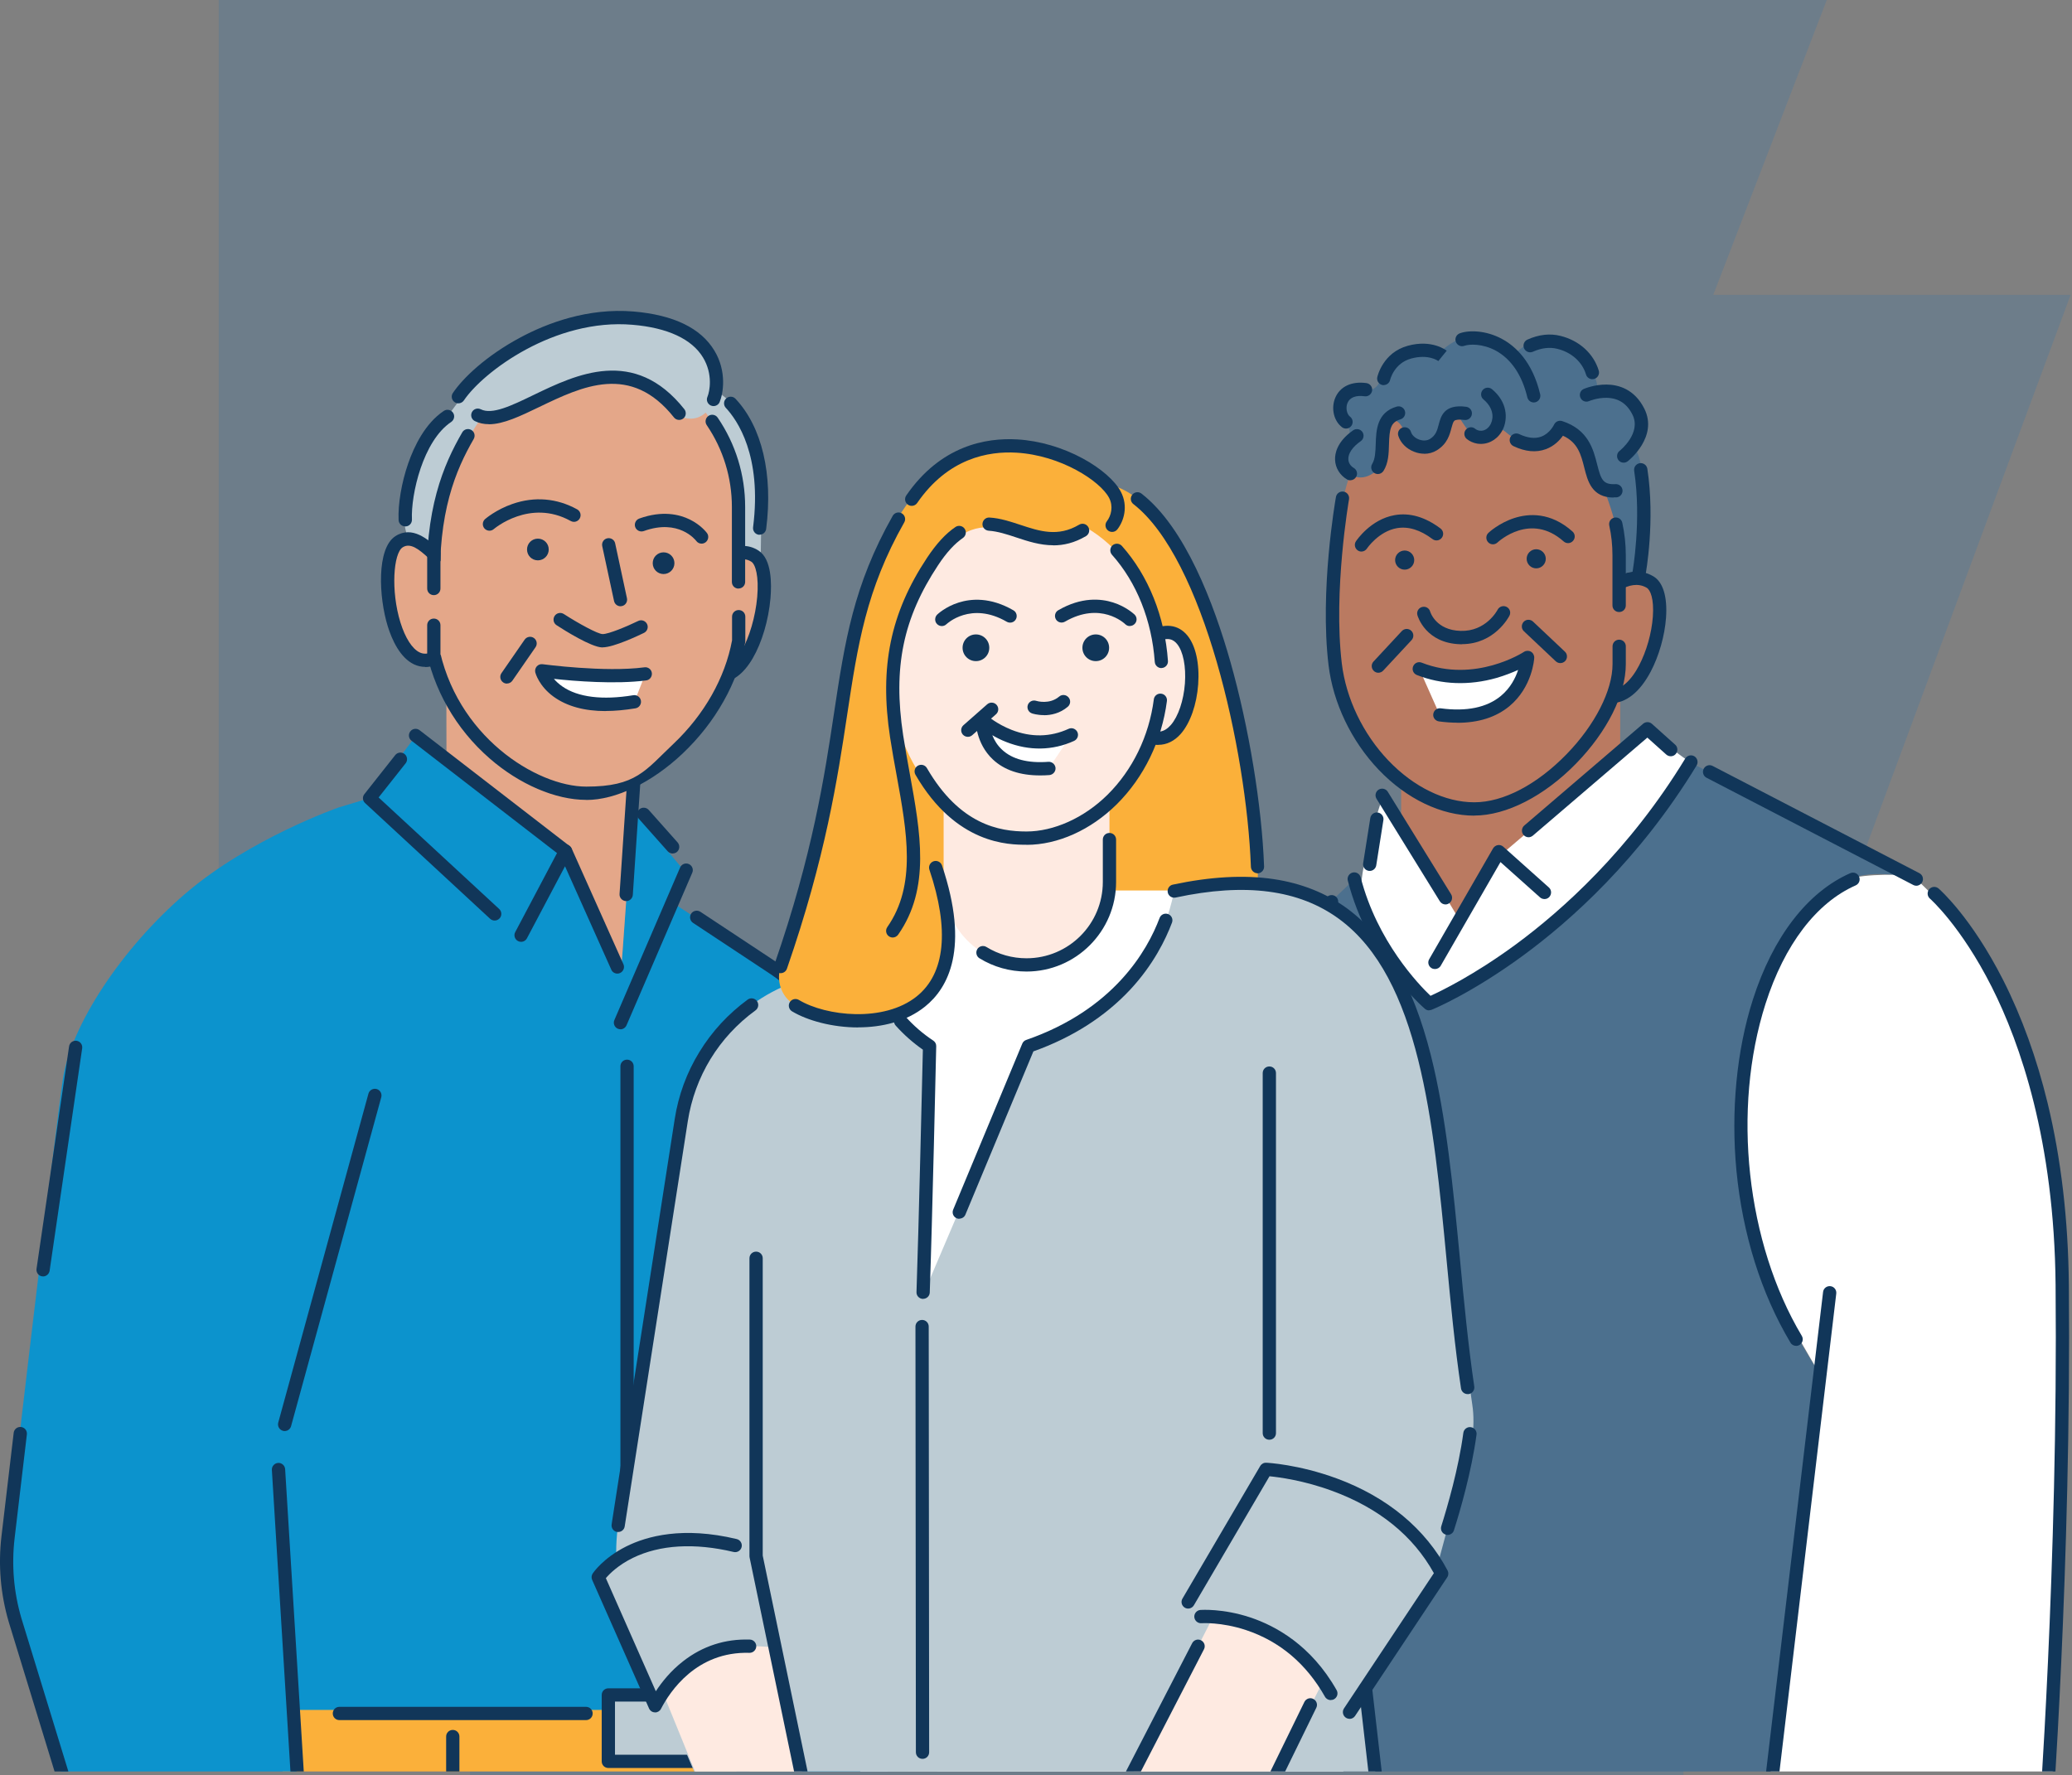 <svg width="866" height="742" viewBox="0 0 866 742" fill="none" xmlns="http://www.w3.org/2000/svg">
<rect x="0" y="0" width="866" height="742" fill="#808080" stroke="none"/>
<path opacity="0.2" d="M91.417 0H763.51L716.059 123.272H865.413L703.613 560.253V742H196.432V628.211H91.417V0Z" fill="#2475B7"/>
<g clip-path="url(#clip0_3108_18959)">
<path d="M166.16 539.377C166.052 539.377 165.944 539.377 165.836 539.377C164.323 539.197 163.207 537.829 163.387 536.317C170.732 470.788 167.96 431.471 164.359 410.013C160.435 386.754 154.71 378.905 154.638 378.797C153.702 377.572 153.918 375.844 155.142 374.908C156.366 373.972 158.095 374.188 159.031 375.412C160.039 376.708 183.334 408.428 168.896 536.929C168.752 538.333 167.528 539.377 166.16 539.377Z" fill="#113659"/>
<path d="M87.85 436.8C87.67 436.8 87.526 436.8 87.346 436.764C85.834 436.476 84.826 435.036 85.114 433.523C89.758 407.852 102.432 394.35 112.225 387.546C122.954 380.129 132.532 378.868 132.928 378.796C134.44 378.616 135.844 379.697 136.024 381.209C136.204 382.721 135.124 384.125 133.612 384.305C133.432 384.305 124.719 385.529 115.141 392.262C102.252 401.299 94.007 415.521 90.55 434.496C90.298 435.828 89.146 436.764 87.814 436.764L87.85 436.8Z" fill="#113659"/>
<path d="M293.652 385.601L332.177 411.92C341.394 418.221 347.587 428.014 349.279 439.032L382.583 654.123C383.052 657.075 383.16 660.1 382.908 663.088L373.582 783.775H319.575L293.616 385.565L293.652 385.601Z" fill="#0C93CD"/>
<path d="M264.74 338.615L286.847 365.078L258.115 427.762L261.68 376.204L264.74 338.615Z" fill="#0C93CD"/>
<path d="M112.837 715.151L323.679 716.663L327.244 407.492L281.23 377.428L257.791 402.38L199.896 367.239C199.896 367.239 164.251 332.603 155.574 333.611C20.089 368.247 59.298 665.681 59.298 665.681L112.765 715.079L112.837 715.151Z" fill="#0C93CD"/>
<path d="M281.158 356.797C280.402 356.797 279.646 356.473 279.07 355.861L266.973 342.251C265.964 341.099 266.072 339.335 267.189 338.327C268.341 337.319 270.105 337.427 271.113 338.543L283.211 352.153C284.219 353.305 284.111 355.069 282.995 356.077C282.454 356.545 281.806 356.761 281.158 356.761V356.797Z" fill="#113659"/>
<path d="M258.008 404.288L260.528 425.602L285.227 367.275L274.03 361.658L258.008 404.288Z" fill="#0C93CD"/>
<path d="M259.304 430.247C258.944 430.247 258.548 430.175 258.224 430.031C256.82 429.419 256.171 427.799 256.784 426.395L284.255 362.63C284.867 361.226 286.487 360.578 287.891 361.19C289.296 361.802 289.944 363.423 289.332 364.827L261.86 428.591C261.392 429.635 260.384 430.283 259.304 430.283V430.247Z" fill="#113659"/>
<path d="M372.863 786.584C372.79 786.584 372.719 786.584 372.61 786.584C371.098 786.44 369.946 785.108 370.09 783.595L379.919 669.065C380.459 662.548 380.243 655.959 379.271 649.514L349.172 449.797C346.543 432.407 336.642 416.889 321.988 407.168L289.656 385.781C288.396 384.953 288.036 383.225 288.864 381.928C289.692 380.668 291.42 380.308 292.716 381.136L325.048 402.523C341.034 413.072 351.836 429.995 354.68 448.933L384.78 648.65C385.824 655.563 386.04 662.548 385.464 669.497L375.635 784.063C375.527 785.504 374.303 786.584 372.863 786.584Z" fill="#113659"/>
<path d="M227.763 234.526C250.518 234.526 268.989 252.997 268.989 275.752L259.699 404.792L186.682 364.395L186.538 275.752C186.538 252.997 205.008 234.526 227.763 234.526Z" fill="#E4A789"/>
<path d="M268.989 275.752C268.989 298.506 250.518 316.977 227.763 316.977C205.008 316.977 186.538 298.506 186.538 275.752C186.538 252.997 205.008 234.526 227.763 234.526C250.518 234.526 268.989 252.997 268.989 275.752Z" fill="#FEEAE1"/>
<path d="M261.716 376.672C261.644 376.672 261.608 376.672 261.536 376.672C260.023 376.564 258.835 375.232 258.943 373.719L264.02 298.002C264.128 296.49 265.46 295.337 266.972 295.409C268.485 295.517 269.673 296.85 269.565 298.362L264.488 374.079C264.38 375.556 263.156 376.672 261.716 376.672Z" fill="#113659"/>
<path d="M332.358 714.791H118.095V783.811H332.358V714.791Z" fill="#FBB03A"/>
<path d="M184.558 386.789C184.558 407.996 167.383 425.17 146.177 425.17C124.97 425.17 107.796 407.996 107.796 386.789C107.796 365.582 124.97 348.408 146.177 348.408C167.383 348.408 184.558 365.582 184.558 386.789Z" fill="white"/>
<path d="M244.937 719.039H141.856C140.308 719.039 139.084 717.815 139.084 716.267C139.084 714.719 140.308 713.495 141.856 713.495H244.937C246.486 713.495 247.71 714.719 247.71 716.267C247.71 717.815 246.486 719.039 244.937 719.039Z" fill="#113659"/>
<path d="M323.681 719.039H302.042C300.494 719.039 299.27 717.815 299.27 716.267C299.27 714.719 300.494 713.495 302.042 713.495H323.681C325.229 713.495 326.453 714.719 326.453 716.267C326.453 717.815 325.229 719.039 323.681 719.039Z" fill="#113659"/>
<path d="M292.716 708.526H254.263V736.285H292.716V708.526Z" fill="#BDCCD4"/>
<path d="M292.716 739.058H254.264C252.715 739.058 251.491 737.834 251.491 736.286V708.526C251.491 706.978 252.715 705.754 254.264 705.754H292.716C294.265 705.754 295.489 706.978 295.489 708.526V736.286C295.489 737.834 294.265 739.058 292.716 739.058ZM257.036 733.513H289.944V711.299H257.036V733.513Z" fill="#113659"/>
<path d="M189.239 752.811C187.691 752.811 186.467 751.587 186.467 750.039V725.916C186.467 724.368 187.691 723.144 189.239 723.144C190.787 723.144 192.011 724.368 192.011 725.916V750.039C192.011 751.587 190.787 752.811 189.239 752.811Z" fill="#113659"/>
<path d="M310.575 752.811C309.027 752.811 307.803 751.587 307.803 750.039V725.916C307.803 724.368 309.027 723.144 310.575 723.144C312.123 723.144 313.347 724.368 313.347 725.916V750.039C313.347 751.587 312.123 752.811 310.575 752.811Z" fill="#113659"/>
<path d="M154.423 333.646L141.533 337.535C141.533 337.535 104.521 350.425 77.697 373.36C50.874 396.294 29.487 428.879 26.247 451.273C23.006 473.668 2.808 643.106 2.556 650.919C101.784 706.258 116.726 618.659 116.726 618.659L118.67 594.644L156.619 457.394L204.001 379.3L154.423 333.646Z" fill="#0C93CD"/>
<path d="M118.958 598.208C118.706 598.208 118.454 598.208 118.238 598.1C116.761 597.704 115.897 596.156 116.293 594.679L153.99 457.178C154.386 455.702 155.934 454.838 157.411 455.234C158.887 455.63 159.751 457.178 159.355 458.654L121.658 596.156C121.334 597.38 120.218 598.208 118.994 598.208H118.958Z" fill="#113659"/>
<path d="M18 533.544C17.856 533.544 17.748 533.544 17.604 533.544C16.092 533.328 15.048 531.923 15.264 530.411L28.873 437.412C29.089 435.899 30.494 434.855 32.006 435.071C33.518 435.287 34.562 436.691 34.346 438.204L20.736 531.203C20.52 532.572 19.332 533.58 18 533.58V533.544Z" fill="#113659"/>
<path d="M262.076 668.777C260.528 668.777 259.304 667.553 259.304 666.004V445.728C259.304 444.18 260.528 442.956 262.076 442.956C263.624 442.956 264.848 444.18 264.848 445.728V666.004C264.848 667.553 263.624 668.777 262.076 668.777Z" fill="#113659"/>
<path d="M173.937 307.435L235.829 355.825L258.764 404.971L217.503 390.966L154.351 333.394L173.937 307.435Z" fill="#0C93CD"/>
<path d="M258.008 406.988C256.963 406.988 255.919 406.376 255.487 405.332L236.153 362.126L220.239 392.226C219.519 393.594 217.862 394.098 216.494 393.378C215.126 392.658 214.622 390.966 215.342 389.634L233.921 354.493C234.425 353.557 235.397 352.981 236.477 353.017C237.521 353.017 238.493 353.701 238.925 354.673L260.564 403.064C261.176 404.468 260.564 406.088 259.16 406.736C258.8 406.916 258.404 406.988 258.044 406.988H258.008Z" fill="#113659"/>
<path d="M236.332 358.598C235.756 358.598 235.144 358.418 234.64 358.022L171.992 309.632C170.768 308.696 170.552 306.967 171.488 305.743C172.424 304.519 174.152 304.303 175.376 305.239L238.024 353.629C239.248 354.565 239.464 356.294 238.528 357.518C237.988 358.238 237.16 358.598 236.332 358.598Z" fill="#113659"/>
<path d="M206.737 384.809C206.053 384.809 205.405 384.557 204.865 384.089L152.586 335.699C151.506 334.727 151.398 333.071 152.298 331.955L165.188 315.644C166.124 314.456 167.888 314.24 169.077 315.176C170.265 316.113 170.481 317.877 169.545 319.065L158.239 333.359L208.646 379.985C209.762 381.029 209.834 382.793 208.79 383.909C208.249 384.485 207.493 384.809 206.737 384.809Z" fill="#113659"/>
<path d="M7.884 603.357C4.86 629.532 2.664 649.191 2.556 651.747C3.312 674.826 39.244 783.812 39.244 783.812H126.591L116.15 613.546C117.878 601.197 111.685 589.027 100.632 583.303C84.034 574.697 57.319 566.776 25.995 579.486C16.057 583.519 9.145 592.736 7.92 603.393" fill="#0C93CD"/>
<path d="M126.843 786.584C125.402 786.584 124.178 785.468 124.07 783.992L113.629 614.483C113.521 612.97 114.709 611.638 116.221 611.53C117.733 611.422 119.066 612.61 119.174 614.123L129.615 783.632C129.723 785.144 128.535 786.476 127.023 786.584C126.951 786.584 126.915 786.584 126.843 786.584Z" fill="#113659"/>
<path d="M38.992 786.584C37.804 786.584 36.724 785.828 36.328 784.64L3.635 677.958C0.215 666.257 -0.793 654.267 0.611 642.205L5.724 598.928C5.904 597.416 7.272 596.336 8.82 596.516C10.332 596.696 11.412 598.064 11.232 599.612L6.12 642.89C4.788 654.195 5.724 665.464 8.928 676.41L41.62 783.055C42.052 784.532 41.26 786.08 39.784 786.512C39.496 786.584 39.244 786.62 38.956 786.62L38.992 786.584Z" fill="#113659"/>
<path d="M282.958 167.126C282.958 167.126 308.918 174.759 308.918 231.07L317.919 234.346L318.423 201.762C318.423 192.653 312.446 173.75 305.389 168.026L281.95 149.051L282.958 167.126Z" fill="#BDCCD4"/>
<path d="M296.64 281.296C314.858 290.765 325.767 239.026 315.578 232.474C306.721 226.785 298.08 239.026 298.08 239.026" fill="#E4A789"/>
<path d="M301.034 285.22C299.162 285.22 297.254 284.752 295.345 283.744C293.977 283.024 293.473 281.368 294.157 280C294.877 278.631 296.533 278.127 297.902 278.811C302.078 280.972 306.075 278.811 309.819 272.331C313.204 266.498 315.76 257.749 316.48 249.54C317.236 240.971 315.76 235.894 314.032 234.814C307.551 230.637 300.386 240.539 300.314 240.647C299.414 241.907 297.686 242.195 296.461 241.295C295.201 240.395 294.913 238.666 295.813 237.442C299.342 232.474 308.307 224.517 317.056 230.169C322.601 233.734 322.529 244.175 322.025 250.08C321.233 259.189 318.46 268.55 314.608 275.175C310.755 281.8 306.003 285.256 300.998 285.256L301.034 285.22Z" fill="#113659"/>
<path d="M246.919 331.594H243.066C221.643 331.09 181.318 303.943 181.318 269.846V211.915C181.318 176.738 209.834 148.259 244.974 148.259C280.151 148.259 308.63 176.774 308.63 211.915V269.846C308.63 303.943 267.117 331.774 246.883 331.594" fill="#E4A789"/>
<path d="M308.666 246.047C307.118 246.047 305.894 244.823 305.894 243.275V211.951C305.894 199.674 302.258 187.828 295.381 177.711C294.517 176.451 294.841 174.722 296.101 173.858C297.361 172.994 299.089 173.318 299.953 174.578C307.478 185.596 311.439 198.521 311.439 211.915V243.239C311.439 244.787 310.215 246.011 308.666 246.011V246.047Z" fill="#113659"/>
<path d="M245.01 334.367C232.193 334.367 217.071 327.886 204.613 317.013C190.499 304.699 180.958 287.993 177.718 269.883C177.718 269.667 177.682 269.487 177.682 269.271L178.618 246.48V212.779C178.618 203.67 180.418 194.813 184.018 186.424C187.475 178.323 192.408 171.05 198.672 164.821C211.238 152.328 227.692 145.487 245.046 145.487C262.4 145.487 245.334 145.487 245.442 145.487C258.872 145.559 271.798 149.627 282.815 157.26C284.075 158.124 284.399 159.853 283.499 161.113C282.599 162.373 280.907 162.697 279.647 161.797C269.565 154.812 257.72 151.068 245.406 150.996C229.384 150.888 214.154 157.188 202.561 168.746C190.679 180.555 184.126 196.181 184.126 212.779V246.552C184.126 246.588 184.126 246.624 184.126 246.66L183.226 269.199C190.247 307.579 224.2 328.822 245.046 328.822C265.893 328.822 269.637 322.125 281.483 310.928C294.372 298.722 303.05 283.348 305.966 267.686V257.785C305.966 256.237 307.19 255.013 308.738 255.013C310.286 255.013 311.511 256.237 311.511 257.785V267.938C311.511 268.118 311.511 268.262 311.475 268.442C308.414 285.365 299.125 301.891 285.299 314.996C272.482 327.13 257.432 334.403 245.082 334.403L245.01 334.367Z" fill="#113659"/>
<path d="M317.524 223.544C317.416 223.544 317.308 223.544 317.164 223.544C315.652 223.364 314.572 221.96 314.752 220.448C318.568 190.348 308.055 175.514 303.374 170.51C302.33 169.393 302.366 167.629 303.482 166.585C304.598 165.541 306.363 165.577 307.407 166.693C318.46 178.431 323.141 198.269 320.224 221.096C320.044 222.5 318.856 223.508 317.488 223.508L317.524 223.544Z" fill="#113659"/>
<path d="M283.967 174.002C257.468 134.865 217.575 177.495 199.933 174.758C194.316 187.504 185.711 176.307 185.711 176.307C185.711 176.307 213.578 128.601 262.329 132.741C310.215 136.81 303.842 182.319 283.967 174.002Z" fill="#BDCCD4"/>
<path d="M205.01 170.186C205.01 170.186 185.135 188.764 182.327 236.146C182.075 227.757 170.121 223.904 170.121 223.904C170.121 223.904 160.436 192.832 185.639 176.27L199.141 164.713L205.01 170.15V170.186Z" fill="#BDCCD4"/>
<path d="M204.288 177.315C202.2 177.315 200.256 176.919 198.456 176.019C197.088 175.335 196.547 173.678 197.232 172.31C197.916 170.942 199.572 170.402 200.94 171.086C205.693 173.462 213.722 169.61 223.011 165.109C240.797 156.54 265.172 144.767 286.019 171.05C286.955 172.238 286.775 174.002 285.587 174.939C284.399 175.875 282.634 175.695 281.698 174.507C263.624 151.716 243.317 161.509 225.423 170.114C217.502 173.93 210.409 177.351 204.324 177.351L204.288 177.315Z" fill="#113659"/>
<path d="M298.225 169.753C297.865 169.753 297.505 169.681 297.145 169.537C295.741 168.925 295.057 167.305 295.669 165.901C296.605 163.705 298.081 156.468 293.833 149.447C289.188 141.742 278.999 136.989 264.345 135.765C231.905 132.993 201.985 155.352 193.884 167.377C193.02 168.637 191.292 168.997 190.032 168.133C188.771 167.269 188.411 165.541 189.276 164.281C193.416 158.124 203.029 148.799 217.575 141.022C228.485 135.189 245.551 128.6 264.849 130.22C281.555 131.661 292.897 137.133 298.585 146.566C303.842 155.244 302.294 164.425 300.782 168.061C300.35 169.105 299.305 169.753 298.225 169.753Z" fill="#113659"/>
<path d="M181.21 248.964C179.734 248.964 178.474 247.776 178.438 246.264C177.394 212.815 185.315 194.345 193.2 180.735C193.956 179.403 195.648 178.971 196.98 179.727C198.312 180.483 198.744 182.175 197.988 183.508C190.499 196.469 182.974 214.004 183.982 246.084C184.018 247.632 182.83 248.892 181.282 248.928H181.21V248.964Z" fill="#113659"/>
<path d="M169.364 220.052C167.888 220.052 166.663 218.9 166.591 217.388C166.303 210.799 167.816 201.762 170.588 193.769C173.072 186.64 177.645 176.991 185.494 171.77C186.754 170.906 188.482 171.266 189.346 172.526C190.21 173.786 189.85 175.515 188.59 176.379C176.781 184.264 171.704 206.767 172.172 217.172C172.244 218.684 171.056 220.016 169.544 220.052C169.508 220.052 169.472 220.052 169.4 220.052H169.364Z" fill="#113659"/>
<path d="M181.317 275.247C163.242 282.736 156.582 232.978 166.771 226.425C172.208 222.933 177.752 228.225 181.065 231.286L187.257 237.911L185.961 272.727L181.353 275.247H181.317Z" fill="#E4A789"/>
<path d="M181.317 248.783C179.769 248.783 178.545 247.559 178.545 246.011V231.465C178.545 229.917 179.769 228.693 181.317 228.693C182.865 228.693 184.09 229.917 184.09 231.465V246.011C184.09 247.559 182.865 248.783 181.317 248.783Z" fill="#113659"/>
<path d="M177.718 278.776C176.133 278.776 174.549 278.416 173.073 277.732C167.204 274.959 163.856 267.542 162.056 261.782C158.311 249.648 157.303 229.233 165.26 224.121C172.353 219.548 179.086 225.705 182.686 229.017L182.938 229.269C184.054 230.314 184.126 232.042 183.118 233.194C182.074 234.31 180.346 234.382 179.194 233.374L178.942 233.122C175.161 229.666 171.525 226.713 168.284 228.801C164.432 231.286 163.28 246.948 167.348 260.161C169.365 266.678 172.317 271.287 175.413 272.727C176.926 273.447 178.51 273.411 180.238 272.727C181.642 272.151 183.262 272.799 183.874 274.239C184.45 275.643 183.802 277.264 182.362 277.876C180.814 278.524 179.23 278.848 177.682 278.848L177.718 278.776Z" fill="#113659"/>
<path d="M181.317 278.847C179.769 278.847 178.545 277.623 178.545 276.075V261.349C178.545 259.801 179.769 258.577 181.317 258.577C182.865 258.577 184.09 259.801 184.09 261.349V276.075C184.09 277.623 182.865 278.847 181.317 278.847Z" fill="#113659"/>
<path d="M204.576 221.852C203.82 221.852 203.028 221.528 202.488 220.916C201.479 219.764 201.587 218 202.74 216.991C202.92 216.847 207.312 213.031 214.189 210.655C223.406 207.45 232.731 208.242 241.228 212.923C242.561 213.679 243.065 215.335 242.309 216.703C241.553 218.072 239.896 218.54 238.528 217.784C221.426 208.314 206.52 221.06 206.376 221.168C205.836 221.636 205.188 221.852 204.54 221.852H204.576Z" fill="#113659"/>
<path d="M293.22 227.253C292.356 227.253 291.528 226.857 290.988 226.1C290.699 225.74 283.715 216.703 269.061 221.996C267.621 222.5 266.036 221.78 265.496 220.34C264.992 218.9 265.712 217.315 267.153 216.775C276.838 213.283 283.967 215.047 288.251 217.135C292.896 219.404 295.236 222.5 295.488 222.824C296.388 224.048 296.1 225.812 294.876 226.713C294.372 227.073 293.796 227.253 293.256 227.253H293.22Z" fill="#113659"/>
<path d="M229.348 229.702C229.348 232.186 227.331 234.238 224.811 234.238C222.291 234.238 220.274 232.222 220.274 229.702C220.274 227.181 222.291 225.165 224.811 225.165C227.331 225.165 229.348 227.181 229.348 229.702Z" fill="#113659"/>
<path d="M281.879 235.426C281.879 237.91 279.863 239.962 277.342 239.962C274.822 239.962 272.806 237.946 272.806 235.426C272.806 232.905 274.822 230.889 277.342 230.889C279.863 230.889 281.879 232.905 281.879 235.426Z" fill="#113659"/>
<path d="M265.137 293.429C231.256 299.046 226.432 280.432 226.432 280.432C226.432 280.432 252.391 283.996 269.709 281.728" fill="white"/>
<path d="M253.183 297.246C244.218 297.246 236.945 295.23 231.436 291.269C225.243 286.804 223.803 281.368 223.731 281.116C223.515 280.216 223.731 279.28 224.343 278.559C224.955 277.875 225.891 277.515 226.791 277.659C227.043 277.659 252.607 281.152 269.349 278.955C270.861 278.739 272.265 279.82 272.445 281.332C272.625 282.844 271.581 284.248 270.069 284.428C257.251 286.12 240.149 284.716 231.508 283.78C232.372 284.788 233.524 285.904 235.036 286.949C241.553 291.485 251.815 292.745 264.668 290.621C266.18 290.369 267.621 291.377 267.873 292.889C268.125 294.401 267.116 295.842 265.604 296.094C261.176 296.814 257.035 297.21 253.183 297.21V297.246Z" fill="#113659"/>
<path d="M251.85 270.639C251.814 270.639 251.742 270.639 251.706 270.639C247.098 270.531 235.936 263.51 232.624 261.349C231.328 260.521 230.968 258.793 231.796 257.497C232.624 256.201 234.352 255.841 235.648 256.669C241.841 260.665 249.834 265.022 251.85 265.058C251.85 265.058 251.886 265.058 251.922 265.058C254.407 265.058 262.04 261.853 266.72 259.585C268.088 258.901 269.745 259.477 270.429 260.845C271.113 262.213 270.537 263.87 269.168 264.554C267.08 265.562 256.567 270.603 251.886 270.603L251.85 270.639Z" fill="#113659"/>
<path d="M211.886 285.76C211.346 285.76 210.806 285.616 210.302 285.256C209.042 284.392 208.718 282.664 209.582 281.404L219.267 267.398C220.131 266.138 221.859 265.814 223.12 266.678C224.38 267.542 224.704 269.27 223.84 270.531L214.154 284.536C213.614 285.328 212.75 285.724 211.886 285.724V285.76Z" fill="#113659"/>
<path d="M259.34 253.428C258.044 253.428 256.928 252.528 256.64 251.232L251.707 228.297C251.383 226.785 252.355 225.309 253.831 225.021C255.343 224.697 256.82 225.669 257.108 227.145L262.04 250.08C262.364 251.592 261.392 253.068 259.916 253.356C259.736 253.392 259.52 253.428 259.34 253.428Z" fill="#113659"/>
<path d="M303.301 476.98C303.121 476.98 302.941 476.98 302.761 476.944L294.444 475.324C293.724 475.18 293.076 474.748 292.68 474.136C292.284 473.524 292.104 472.768 292.248 472.048L292.68 469.78L290.412 469.348C289.691 469.203 289.043 468.771 288.647 468.159C288.251 467.547 288.071 466.791 288.215 466.071L289.835 457.754C289.98 457.034 290.412 456.386 291.024 455.99C291.492 455.666 292.032 455.522 292.572 455.522C293.112 455.522 292.932 455.522 293.112 455.558L295.38 455.99L295.812 453.722C296.064 452.389 297.216 451.489 298.549 451.489C299.881 451.489 298.909 451.489 299.089 451.525L307.406 453.145C308.126 453.289 308.774 453.722 309.17 454.334C309.566 454.946 309.746 455.702 309.602 456.422L309.17 458.69L311.438 459.122C312.95 459.41 313.923 460.886 313.634 462.363L312.014 470.68C311.87 471.4 311.438 472.048 310.826 472.444C310.358 472.768 309.818 472.912 309.278 472.912C308.738 472.912 308.918 472.912 308.738 472.876L306.47 472.444L306.038 474.712C305.786 476.044 304.633 476.944 303.301 476.944" fill="#0C93CD"/>
<path d="M298.512 454.298L306.829 455.918L305.857 460.886L310.825 461.859L309.205 470.176L304.237 469.204L303.265 474.172L294.947 472.552L295.92 467.583L290.951 466.611L292.571 458.294L297.54 459.266L298.512 454.298ZM298.512 448.753C296.064 448.753 293.867 450.373 293.183 452.785C292.967 452.785 292.751 452.785 292.571 452.785C289.979 452.785 287.639 454.622 287.134 457.286L285.514 465.603C285.226 467.043 285.514 468.555 286.378 469.78C287.098 470.86 288.215 471.652 289.475 472.012C289.331 473.308 289.655 474.64 290.375 475.72C291.203 476.944 292.463 477.773 293.903 478.061L302.22 479.681C302.58 479.753 302.94 479.789 303.301 479.789C305.749 479.789 307.945 478.169 308.629 475.756C308.845 475.756 309.061 475.756 309.241 475.756C311.834 475.756 314.174 473.92 314.678 471.256L316.298 462.939C316.586 461.499 316.298 459.986 315.47 458.762C314.75 457.682 313.634 456.89 312.374 456.53C312.698 453.686 310.789 451.021 307.909 450.481L299.592 448.861C299.232 448.789 298.872 448.753 298.512 448.753Z" fill="#113659"/>
<path d="M320.619 477.989C320.043 477.989 319.467 477.773 319.035 477.377C310.646 469.708 313.706 460.851 316.479 457.214C316.911 456.674 317.523 456.35 318.207 456.314C318.243 456.314 318.315 456.314 318.351 456.314C318.999 456.314 319.575 456.566 320.043 457.034C320.043 457.034 321.447 458.366 323.896 458.87C324.472 458.978 325.012 459.05 325.588 459.05C327.136 459.05 328.144 458.654 328.18 458.618C328.468 458.51 328.792 458.438 329.08 458.438C329.368 458.438 329.801 458.51 330.125 458.69C330.737 458.978 331.205 459.518 331.385 460.166C332.609 464.559 332.141 473.92 321.483 477.917C321.231 478.025 320.943 478.061 320.655 478.061" fill="#0C93CD"/>
<path d="M315.938 457.106C315.938 457.106 318.063 459.302 321.951 460.023C322.851 460.203 323.715 460.275 324.472 460.275C326.956 460.275 328.612 459.555 328.612 459.555C328.612 459.555 332.14 472.084 318.639 477.125C308.017 467.404 315.974 457.106 315.974 457.106M315.866 451.453C315.794 451.453 315.722 451.453 315.65 451.453C313.994 451.49 312.554 452.39 311.546 453.722C307.729 458.69 303.481 470.824 314.858 481.229C315.902 482.165 317.235 482.669 318.603 482.669C319.971 482.669 319.899 482.561 320.547 482.309C335.021 476.909 335.633 464.055 333.941 458.042C333.509 456.458 332.501 455.09 330.988 454.406C330.232 454.082 329.476 453.902 328.72 453.902C327.964 453.902 327.208 454.082 326.488 454.406C326.272 454.478 325.552 454.694 324.508 454.694C323.463 454.694 323.535 454.658 323.031 454.55C321.231 454.19 320.151 453.362 319.899 453.146C318.855 451.994 317.451 451.417 315.902 451.417" fill="#113659"/>
<path d="M310.862 461.859L305.857 460.923L306.829 455.918L298.512 454.298L297.54 459.302L292.571 458.33L290.951 466.647L295.92 467.62L294.948 472.588L303.265 474.208L304.237 469.24L309.242 470.212L310.862 461.859Z" fill="#0C93CD"/>
<path d="M328.612 459.59C328.612 459.59 325.803 460.815 321.951 460.058C318.098 459.302 315.938 457.142 315.938 457.142C315.938 457.142 307.981 467.439 318.639 477.161C332.14 472.12 328.612 459.59 328.612 459.59Z" fill="#0C93CD"/>
<path d="M671.628 280.395C671.628 303.906 652.582 322.953 629.071 322.953C605.56 322.953 586.514 303.906 586.514 280.395C586.514 256.884 605.56 237.838 629.071 237.838C652.582 237.838 671.628 256.884 671.628 280.395Z" fill="#BA7A61"/>
<path d="M677.137 420.309H585.613V277.983C585.613 252.924 605.92 232.618 630.979 232.618H631.807C656.866 232.618 677.173 252.924 677.173 277.983V420.309H677.137Z" fill="#BA7A61"/>
<path d="M688.225 305.455L627.377 357.301L593.533 414.008L598.142 419.409C598.142 419.409 672.131 379.984 706.407 318.704L688.225 305.455Z" fill="white"/>
<path d="M568.691 379.444C567.07 362.162 578.412 331.918 578.412 331.918L614.056 391.325L598.106 419.409C598.106 419.409 570.311 396.726 568.691 379.444Z" fill="white"/>
<path d="M599.728 405.079C599.26 405.079 598.792 404.971 598.36 404.719C597.028 403.963 596.559 402.271 597.352 400.939L624.031 354.637C624.463 353.917 625.183 353.413 626.011 353.269C626.839 353.125 627.667 353.377 628.315 353.953L647.362 370.983C648.514 371.991 648.586 373.755 647.578 374.907C646.57 376.06 644.806 376.132 643.653 375.124L627.127 360.362L602.176 403.675C601.672 404.575 600.736 405.079 599.764 405.079H599.728Z" fill="#113659"/>
<path d="M706.409 318.704L801.461 367.563C801.461 367.563 785.619 363.242 775.285 366.735C764.916 370.263 732.368 385.349 727.507 452.857C722.647 520.366 759.371 572.213 759.371 572.213L737.228 765.557H487.717L506.079 422.614L554.145 378.868L564.947 368.607C564.947 368.607 584.929 416.133 598.143 419.373C675.085 377.248 706.409 318.668 706.409 318.668" fill="#4C708E"/>
<path d="M638.899 349.993C638.107 349.993 637.351 349.669 636.775 349.021C635.767 347.869 635.911 346.104 637.063 345.096L686.749 302.539C687.793 301.639 689.377 301.639 690.422 302.575L700.143 311.288C701.295 312.296 701.367 314.06 700.359 315.212C699.351 316.365 697.586 316.437 696.434 315.428L688.513 308.336L640.663 349.309C640.123 349.741 639.511 349.993 638.863 349.993H638.899Z" fill="#113659"/>
<path d="M604.155 378.076C603.219 378.076 602.319 377.608 601.779 376.744L575.316 333.898C574.524 332.602 574.92 330.874 576.216 330.082C577.512 329.29 579.24 329.686 580.032 330.982L606.496 373.827C607.288 375.123 606.892 376.852 605.595 377.644C605.127 377.932 604.623 378.076 604.155 378.076Z" fill="#113659"/>
<path d="M775.249 366.771C785.402 364.898 799.084 365.978 799.084 365.978C799.084 365.978 842.289 400.903 855.611 466.791C868.933 532.68 857.411 765.629 856.331 765.629H737.156L759.299 572.285L748.677 553.922C748.677 553.922 726.355 539.52 727.075 465.351C727.795 391.182 765.059 368.679 775.213 366.807" fill="white"/>
<path d="M572.471 364.034C572.327 364.034 572.183 364.034 572.039 364.034C570.527 363.782 569.483 362.378 569.735 360.866L572.723 341.963C572.975 340.451 574.379 339.407 575.892 339.659C577.404 339.911 578.448 341.315 578.196 342.828L575.207 361.73C574.991 363.098 573.803 364.07 572.471 364.07V364.034Z" fill="#113659"/>
<path d="M597.314 422.361C596.666 422.361 596.018 422.145 595.514 421.677C594.542 420.849 571.787 401.011 563.326 368.139C562.93 366.662 563.83 365.15 565.306 364.754C566.782 364.358 568.295 365.258 568.691 366.734C575.603 393.558 593.03 411.668 597.89 416.277C602.391 414.224 616.073 407.6 633.355 394.926C652.797 380.632 680.917 355.537 704.356 317.084C705.148 315.788 706.876 315.356 708.172 316.148C709.468 316.94 709.9 318.668 709.108 319.965C685.165 359.282 656.398 384.917 636.487 399.499C614.848 415.341 599.078 421.821 598.43 422.073C598.106 422.217 597.746 422.289 597.386 422.289L597.314 422.361Z" fill="#113659"/>
<path d="M800.921 370.263C800.489 370.263 800.057 370.155 799.661 369.939L713.25 325.113C711.881 324.393 711.377 322.737 712.061 321.369C712.782 320.001 714.438 319.461 715.806 320.181L802.217 365.007C803.585 365.727 804.089 367.383 803.405 368.751C802.901 369.687 801.929 370.263 800.957 370.263H800.921Z" fill="#113659"/>
<path d="M750.693 562.599C749.757 562.599 748.821 562.131 748.317 561.231C736.075 540.744 728.298 515.865 725.742 489.258C723.402 464.487 725.814 439.14 732.619 417.861C741.008 391.65 755.446 372.855 773.34 365.006C774.744 364.394 776.364 365.006 777.012 366.446C777.624 367.851 777.012 369.471 775.572 370.119C759.19 377.32 745.796 394.89 737.911 419.589C723.798 463.767 729.882 519.574 753.069 558.423C753.861 559.755 753.429 561.447 752.097 562.239C751.665 562.491 751.161 562.635 750.693 562.635V562.599Z" fill="#113659"/>
<path d="M495.53 768.366C494.017 768.366 492.757 767.142 492.757 765.594C492.757 764.801 492.649 683.899 494.377 601.593C495.386 553.203 496.862 513.814 498.698 484.434C501.83 434.172 505.467 423.982 507.879 420.67C523.037 400.075 553.533 375.808 554.829 374.764C556.017 373.828 557.781 374.008 558.718 375.196C559.654 376.384 559.474 378.148 558.285 379.085C557.961 379.337 527.07 403.928 512.344 423.91C510.579 426.287 507.195 437.376 504.207 484.722C502.37 513.994 500.93 553.347 499.922 601.665C498.194 683.935 498.302 764.765 498.302 765.558C498.302 767.106 497.078 768.33 495.53 768.33V768.366Z" fill="#113659"/>
<path d="M854.675 768.365C854.603 768.365 854.531 768.365 854.459 768.365C852.947 768.257 851.794 766.925 851.902 765.377C851.974 764.261 860.219 653.979 859.139 537.18C858.599 476.836 844.341 436.115 832.46 412.568C819.606 387.113 806.753 375.735 806.609 375.627C805.457 374.619 805.349 372.855 806.321 371.703C807.329 370.551 809.057 370.407 810.245 371.415C810.785 371.883 823.891 383.404 837.249 409.724C845.025 425.098 851.254 442.344 855.791 461.03C861.444 484.325 864.432 509.924 864.684 537.108C865.764 654.159 857.519 764.693 857.447 765.773C857.339 767.213 856.115 768.329 854.675 768.329V768.365Z" fill="#113659"/>
<path d="M737.948 768.366C737.84 768.366 737.732 768.366 737.624 768.366C736.112 768.186 735.032 766.818 735.212 765.269L761.963 540.061C762.143 538.549 763.512 537.468 765.06 537.649C766.572 537.829 767.652 539.197 767.472 540.745L740.721 765.953C740.541 767.358 739.352 768.402 737.984 768.402L737.948 768.366Z" fill="#113659"/>
<path d="M668.531 290.009C688.046 299.262 700.575 249.72 689.666 243.311C680.197 237.766 670.115 248.748 670.115 248.748" fill="#BA7A61"/>
<path d="M673.392 293.969C671.412 293.969 669.36 293.501 667.343 292.529C665.975 291.881 665.363 290.225 666.011 288.82C666.659 287.452 668.316 286.84 669.72 287.488C676.993 290.909 682.465 283.132 685.058 278.163C688.154 272.258 690.314 264.661 690.818 257.784C691.358 250.296 689.774 246.587 688.226 245.687C680.773 241.33 672.204 250.512 672.096 250.62C671.052 251.736 669.324 251.808 668.172 250.8C667.055 249.755 666.983 248.027 667.991 246.875C668.46 246.371 679.729 234.309 690.998 240.898C695.067 243.275 696.939 249.431 696.327 258.181C695.787 265.777 693.375 274.203 689.918 280.755C685.346 289.396 679.549 293.933 673.356 293.933L673.392 293.969Z" fill="#113659"/>
<path d="M616.181 338.183C582.732 338.183 556.377 302.898 556.377 269.486L558.753 231.465C558.753 198.017 576.215 157.872 609.664 157.872L627.306 158.052C660.718 158.052 676.704 198.701 676.704 232.113L677.496 269.198C677.496 302.646 649.593 338.147 616.181 338.147" fill="#BA7A61"/>
<path d="M676.992 228.045C674.76 213.859 669.143 200.429 662.842 187.54C661.798 185.415 660.682 183.219 658.954 181.599C657.225 179.979 654.705 178.971 652.401 179.619C650.817 180.087 649.556 181.275 648.152 182.211C642.824 185.811 635.119 185.451 630.186 181.311C629.07 180.375 627.882 179.223 626.442 179.367C624.893 179.547 623.957 181.131 622.697 182.067C620.069 183.939 616.252 182.571 614.02 180.267C611.752 177.962 610.455 174.902 608.367 172.418C607.827 171.806 607.143 171.158 606.315 171.23C605.847 171.266 605.451 171.554 605.091 171.842C602.787 173.894 602.643 177.386 601.382 180.159C600.302 182.535 598.25 184.551 595.73 185.271C593.209 185.991 590.257 185.271 588.565 183.291C587.341 181.887 586.837 179.979 585.936 178.358C585 176.738 583.308 175.226 581.472 175.586C579.348 175.982 578.447 178.43 577.835 180.483C576.539 185.019 578.339 190.78 576.575 195.173C575.927 196.793 569.05 202.914 563.146 197.225C561.237 195.389 560.841 192.4 561.417 189.808C562.137 186.639 564.37 183.759 564.082 180.519C563.794 177.242 560.949 174.65 560.445 171.374C559.941 168.205 562.065 164.785 565.126 163.849C567.97 162.984 571.319 163.993 573.947 162.588C578.015 160.428 577.547 154.451 579.852 150.455C581.472 147.575 584.64 145.774 587.881 145.198C591.121 144.622 594.505 145.162 597.638 146.134C599.114 146.566 602.102 147.034 602.102 147.034C602.102 147.034 606.135 142.75 611.968 141.094C617.116 138.609 623.309 141.67 627.306 145.738C627.99 146.458 628.71 147.214 629.61 147.611C632.742 148.979 635.623 145.45 638.539 143.614C641.887 141.49 646.532 141.67 649.7 144.01C654.561 147.611 657.081 144.982 661.906 148.655C664.318 150.491 667.595 158.376 667.991 163.885C668.063 165.073 672.707 163.129 673.644 163.921C675.912 165.865 675.588 165.181 678.54 165.289C682.861 165.433 681.385 168.529 684.013 171.986C686.641 175.442 683.689 181.383 681.997 182.895C680.34 184.407 685.237 187.144 686.029 196.289C686.173 197.801 685.813 196.865 686.749 198.053C687.397 198.881 687.613 199.997 687.757 201.041C688.549 206.874 688.117 212.815 687.649 218.72C687.289 223.328 686.965 227.937 686.605 232.545C686.425 235.138 687.217 237.262 685.633 239.35C679.872 238.126 677.784 240.538 677.784 240.538C677.784 240.538 677.712 236.182 677.604 234.49C677.46 232.293 677.208 230.133 676.848 227.973" fill="#4C708E"/>
<path d="M562.571 179.151C561.994 179.151 561.382 178.971 560.878 178.574C557.458 175.946 556.234 170.689 558.07 166.297C560.05 161.58 564.911 159.276 571.104 160.14C572.616 160.356 573.696 161.76 573.48 163.273C573.264 164.785 571.86 165.865 570.348 165.649C566.711 165.145 564.155 166.117 563.183 168.457C562.355 170.437 562.859 173.102 564.263 174.182C565.487 175.118 565.703 176.846 564.767 178.07C564.227 178.791 563.399 179.151 562.571 179.151Z" fill="#113659"/>
<path d="M564.37 200.79C563.902 200.79 563.398 200.682 562.966 200.394C559.978 198.629 558.106 195.569 557.998 192.185C557.89 189.628 558.754 184.624 565.559 179.871C566.819 179.007 568.547 179.295 569.411 180.555C570.275 181.815 569.987 183.543 568.727 184.408C565.342 186.784 563.434 189.52 563.542 191.969C563.614 193.481 564.406 194.777 565.811 195.605C567.143 196.397 567.575 198.089 566.783 199.385C566.279 200.25 565.342 200.754 564.406 200.754L564.37 200.79Z" fill="#113659"/>
<path d="M575.891 198.161C575.387 198.161 574.883 198.017 574.415 197.729C573.119 196.937 572.723 195.209 573.515 193.912C574.775 191.86 574.883 188.8 574.991 185.559C575.171 180.015 575.387 172.418 583.74 169.969C585.216 169.537 586.765 170.365 587.197 171.842C587.629 173.318 586.8 174.866 585.324 175.298C581.22 176.522 580.716 179.259 580.536 185.739C580.428 189.592 580.32 193.552 578.231 196.865C577.691 197.693 576.791 198.161 575.891 198.161Z" fill="#113659"/>
<path d="M595.262 189.664C593.894 189.664 592.49 189.412 591.122 188.872C587.845 187.648 585.361 185.128 584.425 182.176C583.957 180.699 584.785 179.151 586.261 178.719C587.737 178.251 589.285 179.079 589.718 180.555C590.114 181.888 591.41 183.112 593.066 183.724C594.722 184.336 596.378 184.264 597.639 183.508C600.123 181.996 600.663 179.907 601.311 177.495C602.211 174.039 603.543 168.818 612.796 170.042C614.309 170.258 615.389 171.626 615.173 173.174C614.957 174.687 613.553 175.767 612.04 175.551C609.916 175.263 608.404 175.407 607.828 175.911C607.324 176.379 607 177.603 606.64 178.899C605.92 181.707 604.911 185.56 600.483 188.26C598.899 189.232 597.098 189.701 595.19 189.701L595.262 189.664Z" fill="#113659"/>
<path d="M618.99 185.56C618.486 185.56 617.982 185.524 617.441 185.452C615.785 185.164 614.309 184.516 613.049 183.507C611.861 182.535 611.681 180.771 612.653 179.619C613.625 178.431 615.389 178.251 616.541 179.223C617.045 179.655 617.621 179.871 618.306 180.015C620.718 180.411 622.446 178.647 623.166 176.991C624.354 174.398 624.138 170.438 620.034 166.981C618.846 166.009 618.702 164.245 619.674 163.057C620.646 161.869 622.41 161.725 623.598 162.697C630.115 168.133 630.151 175.01 628.243 179.259C626.443 183.183 622.842 185.56 618.954 185.56H618.99Z" fill="#113659"/>
<path d="M674.436 207.99C665.291 207.99 663.563 201.077 662.159 195.497C660.791 190.096 659.495 184.947 653.23 182.139C651.934 183.975 649.629 186.459 646.101 187.756C642.032 189.268 637.496 188.836 632.563 186.495C631.195 185.847 630.583 184.191 631.231 182.787C631.879 181.419 633.535 180.807 634.939 181.455C638.432 183.111 641.528 183.471 644.121 182.535C647.793 181.203 649.485 177.566 649.521 177.53C650.097 176.234 651.538 175.586 652.906 176.018C663.851 179.547 665.975 187.936 667.524 194.092C669.144 200.465 669.936 202.661 675.229 202.373C676.741 202.301 678.073 203.454 678.145 205.002C678.217 206.514 677.065 207.846 675.517 207.918C675.121 207.918 674.76 207.918 674.4 207.918L674.436 207.99Z" fill="#113659"/>
<path d="M578.341 161.005C578.125 161.005 577.945 161.005 577.729 160.932C576.252 160.608 575.316 159.132 575.64 157.656C575.748 157.224 577.981 147.431 588.35 144.55C598.467 141.742 604.408 146.423 604.66 146.603L601.167 150.923C600.987 150.815 597.027 147.899 589.79 149.879C582.697 151.823 581.077 158.556 581.005 158.808C580.717 160.104 579.565 160.968 578.305 160.968L578.341 161.005Z" fill="#113659"/>
<path d="M665.542 158.52C664.354 158.52 663.238 157.764 662.878 156.54C661.294 151.284 656.793 147.251 650.852 145.811C647.648 145.019 644.228 145.451 640.663 147.035C639.259 147.647 637.639 147.035 636.991 145.631C636.379 144.227 636.991 142.606 638.395 141.958C643.147 139.834 647.792 139.294 652.221 140.41C660.07 142.354 666.046 147.791 668.207 154.92C668.639 156.396 667.811 157.944 666.37 158.376C666.118 158.448 665.83 158.484 665.578 158.484L665.542 158.52Z" fill="#113659"/>
<path d="M678.613 193.409C677.785 193.409 676.993 193.049 676.453 192.364C675.516 191.176 675.696 189.412 676.921 188.476C677.281 188.188 686.138 180.987 682.285 173.318C679.981 168.709 676.453 166.405 671.52 166.297C667.559 166.225 664.211 167.629 664.175 167.665C662.771 168.277 661.151 167.665 660.539 166.225C659.926 164.821 660.539 163.201 661.943 162.589C662.123 162.517 666.263 160.716 671.412 160.752C676.381 160.788 683.113 162.589 687.254 170.834C693.123 182.535 680.881 192.4 680.341 192.797C679.837 193.193 679.225 193.409 678.613 193.409Z" fill="#113659"/>
<path d="M685.742 196.361C689.018 217.82 685.021 239.782 685.021 239.782L685.742 196.361Z" fill="#BA7A61"/>
<path d="M685.022 242.554C684.842 242.554 684.698 242.554 684.518 242.518C683.006 242.23 681.997 240.79 682.285 239.278C682.321 239.062 686.174 217.531 683.006 196.793C682.79 195.281 683.798 193.876 685.346 193.624C686.858 193.408 688.262 194.416 688.514 195.965C691.827 217.639 687.938 239.386 687.758 240.286C687.506 241.618 686.354 242.554 685.022 242.554Z" fill="#113659"/>
<path d="M676.704 255.841C675.156 255.841 673.931 254.617 673.931 253.069V232.114C673.931 227.901 673.499 223.725 672.599 219.692C672.275 218.18 673.211 216.704 674.723 216.38C676.236 216.056 677.712 216.992 678.036 218.504C679.008 222.933 679.512 227.505 679.512 232.114V253.069C679.512 254.617 678.288 255.841 676.74 255.841H676.704Z" fill="#113659"/>
<path d="M616.181 340.956C602.427 340.956 587.881 333.971 576.252 321.801C564.802 309.812 557.169 293.862 555.261 277.984C551.553 246.876 558.07 209.359 558.358 207.775C558.61 206.262 560.05 205.254 561.562 205.506C563.074 205.758 564.082 207.199 563.83 208.711C563.758 209.107 557.205 247.02 560.806 277.299C562.57 291.989 569.663 306.787 580.284 317.913C590.87 329.002 603.939 335.375 616.181 335.375C628.422 335.375 642.464 327.886 654.742 315.284C666.587 303.115 673.968 288.677 673.968 277.624V270.171C673.968 268.622 675.192 267.398 676.741 267.398C678.289 267.398 679.513 268.622 679.513 270.171V277.624C679.513 290.297 671.736 305.815 658.738 319.173C645.453 332.782 629.575 340.92 616.217 340.92L616.181 340.956Z" fill="#113659"/>
<path d="M641.06 168.241C639.8 168.241 638.683 167.377 638.359 166.117C636.163 156.828 631.59 150.059 625.146 146.566C619.673 143.614 614.2 143.794 612.04 144.55C610.6 145.09 609.016 144.334 608.476 142.894C607.935 141.454 608.692 139.87 610.132 139.33C613.948 137.925 621.113 138.069 627.738 141.67C633.247 144.622 640.484 151.067 643.724 164.821C644.084 166.297 643.148 167.809 641.672 168.169C641.456 168.205 641.24 168.241 641.024 168.241H641.06Z" fill="#113659"/>
<path d="M569.015 227.793C569.015 227.793 581.436 208.819 600.411 223.148L569.015 227.793Z" fill="#BA7A61"/>
<path d="M569.015 230.566C568.475 230.566 567.971 230.422 567.503 230.098C566.242 229.269 565.882 227.541 566.711 226.281C566.963 225.921 572.831 217.1 582.913 215.336C589.249 214.22 595.694 216.128 602.067 220.916C603.291 221.853 603.543 223.581 602.607 224.805C601.671 226.029 599.943 226.281 598.719 225.345C593.606 221.492 588.637 219.98 583.885 220.772C576.18 222.105 571.355 229.233 571.319 229.305C570.779 230.098 569.915 230.566 569.015 230.566Z" fill="#113659"/>
<path d="M591.086 234.13C591.086 236.326 589.286 238.126 587.089 238.126C584.893 238.126 583.093 236.326 583.093 234.13C583.093 231.934 584.893 230.133 587.089 230.133C589.286 230.133 591.086 231.934 591.086 234.13Z" fill="#113659"/>
<path d="M623.994 224.769C623.994 224.769 639.512 210.115 655.39 224.265L623.994 224.769Z" fill="#BA7A61"/>
<path d="M623.994 227.541C623.238 227.541 622.518 227.253 621.978 226.677C620.934 225.561 620.97 223.797 622.086 222.753C622.266 222.573 626.478 218.648 632.887 216.56C638.936 214.616 648.045 214.004 657.226 222.177C658.378 223.185 658.486 224.949 657.442 226.101C656.434 227.253 654.67 227.361 653.518 226.317C639.764 214.076 626.442 226.245 625.866 226.785C625.326 227.289 624.642 227.541 623.958 227.541H623.994Z" fill="#113659"/>
<path d="M646.065 233.59C646.065 235.786 644.265 237.586 642.069 237.586C639.873 237.586 638.072 235.786 638.072 233.59C638.072 231.393 639.873 229.593 642.069 229.593C644.265 229.593 646.065 231.393 646.065 233.59Z" fill="#113659"/>
<path d="M628.422 256.165C628.422 256.165 622.95 266.894 610.384 266.534C597.818 266.174 595.082 256.417 595.082 256.417" fill="#BA7A61"/>
<path d="M611.031 269.306C610.779 269.306 610.563 269.306 610.311 269.306C595.873 268.874 592.561 257.677 592.417 257.173C591.985 255.696 592.849 254.148 594.325 253.752C595.801 253.32 597.35 254.184 597.746 255.66C597.818 255.948 600.194 263.437 610.455 263.725C621.041 264.049 625.757 255.228 625.937 254.868C626.657 253.5 628.314 252.996 629.682 253.68C631.05 254.364 631.59 256.056 630.87 257.389C630.618 257.893 624.641 269.27 610.995 269.27L611.031 269.306Z" fill="#113659"/>
<path d="M601.743 298.83C636.847 303.475 638.432 274.815 638.432 274.815C638.432 274.815 616.973 288.965 593.174 279.568" fill="white"/>
<path d="M609.123 302.106C606.675 302.106 604.083 301.926 601.418 301.566C599.906 301.35 598.826 299.982 599.042 298.47C599.258 296.958 600.626 295.878 602.139 296.094C612.976 297.534 621.437 295.77 627.306 290.909C631.338 287.561 633.427 283.348 634.507 280.036C632.13 281.116 629.07 282.34 625.506 283.384C614.02 286.66 602.463 286.228 592.165 282.16C590.725 281.584 590.041 280 590.617 278.559C591.193 277.119 592.777 276.435 594.218 277.011C616.432 285.76 636.739 272.655 636.919 272.511C637.783 271.935 638.935 271.899 639.835 272.403C640.735 272.907 641.275 273.915 641.239 274.959C641.239 275.463 640.447 287.237 630.87 295.194C625.289 299.802 618.017 302.142 609.123 302.142V302.106Z" fill="#113659"/>
<path d="M652.15 277.191C651.466 277.191 650.781 276.939 650.241 276.435L636.92 263.87C635.804 262.825 635.768 261.061 636.812 259.945C637.856 258.829 639.62 258.793 640.736 259.837L654.058 272.403C655.174 273.447 655.21 275.211 654.166 276.327C653.626 276.903 652.87 277.191 652.15 277.191Z" fill="#113659"/>
<path d="M576.072 281.223C575.388 281.223 574.704 280.971 574.2 280.467C573.083 279.423 573.011 277.659 574.056 276.543L585.901 263.797C586.945 262.681 588.709 262.609 589.826 263.653C590.942 264.697 591.014 266.462 589.97 267.578L578.124 280.323C577.584 280.899 576.828 281.223 576.108 281.223H576.072Z" fill="#113659"/>
<path d="M464.997 202.878C510.831 217.028 531.678 356.113 524.297 386.573C516.916 417.033 353.203 418.905 365.301 385.997C377.398 353.089 368.253 258.541 368.253 258.541C368.253 258.541 419.128 188.728 464.961 202.842" fill="#FBB03A"/>
<path d="M525.593 365.043C524.117 365.043 522.893 363.854 522.821 362.378C520.985 313.34 502.91 233.374 473.711 210.727C472.486 209.791 472.27 208.063 473.206 206.838C474.143 205.614 475.871 205.398 477.095 206.334C495.349 220.52 507.375 252.384 514.252 276.651C521.993 303.979 527.393 336.743 528.329 362.198C528.401 363.746 527.177 365.007 525.665 365.079C525.665 365.079 525.593 365.079 525.557 365.079L525.593 365.043Z" fill="#113659"/>
<path d="M513.099 372.243H343.338L360.44 760.444C360.44 760.444 560.625 752.487 562.246 749.786C563.866 747.086 513.099 372.243 513.099 372.243Z" fill="white"/>
<path d="M429.569 438.672L384.455 544.525L369.621 761.453L577.007 760.481L570.923 704.926L603.111 657.328L600.842 654.159L611.824 613.402L429.569 438.672Z" fill="#BDCCD4"/>
<path d="M385.104 534.264L388.524 437.34C365.841 422.218 362.061 399.247 362.061 399.247L331.673 410.625C306.758 419.95 288.792 441.984 284.687 468.304L258.476 636.661C256.496 649.335 257.684 662.296 261.86 674.394L298.657 760.445H392.269L385.068 534.264H385.104Z" fill="#BDCCD4"/>
<path d="M294.372 690.163C283.751 693.763 277.45 708.525 277.45 708.525C277.45 708.525 298.693 760.732 298.693 760.444C298.693 760.156 339.378 760.912 339.378 760.912L324.616 688.723C324.616 688.723 304.994 686.563 294.372 690.163Z" fill="#FEEAE1"/>
<path d="M605.02 638.857C608.549 627.732 618.09 604.977 615.354 587.227C602.212 502.256 614.453 342.396 490.598 372.567C490.598 372.567 485.197 418.221 429.858 437.412L400.982 506.792" fill="#BDCCD4"/>
<path d="M385.571 735.241C384.022 735.241 382.798 734.017 382.798 732.469L382.618 554.535C382.618 552.986 383.842 551.762 385.391 551.762C386.939 551.762 388.163 552.986 388.163 554.535L388.343 732.469C388.343 734.017 387.119 735.241 385.571 735.241Z" fill="#113659"/>
<path d="M313.274 688.111C291.419 687.463 278.925 702.945 273.741 713.026L249.978 659.307C249.978 659.307 265.387 636.084 307.225 646.058" fill="#BDCCD4"/>
<path d="M273.778 715.799H273.706C272.625 715.799 271.689 715.115 271.257 714.143L247.494 660.424C247.098 659.56 247.206 658.552 247.71 657.76C247.89 657.508 252.067 651.279 261.716 646.454C270.429 642.098 285.479 637.993 307.91 643.358C309.386 643.718 310.322 645.194 309.962 646.706C309.602 648.183 308.126 649.119 306.614 648.759C290.304 644.87 275.758 645.734 264.488 651.243C258.404 654.231 254.767 657.868 253.219 659.704L274.102 706.978C276.622 703.125 280.366 698.409 285.587 694.376C293.688 688.076 303.049 685.051 313.383 685.375C314.931 685.411 316.119 686.707 316.083 688.22C316.047 689.732 314.751 690.956 313.239 690.92C291.096 690.272 280.006 707.086 276.262 714.323C275.794 715.259 274.822 715.835 273.814 715.835L273.778 715.799Z" fill="#113659"/>
<path d="M530.525 601.844C528.977 601.844 527.753 600.62 527.753 599.072V448.573C527.753 447.024 528.977 445.8 530.525 445.8C532.073 445.8 533.298 447.024 533.298 448.573V599.072C533.298 600.62 532.073 601.844 530.525 601.844Z" fill="#113659"/>
<path d="M506.258 677.382L464.493 758.752L524.081 760.373L552.164 704.386C539.743 676.662 506.258 677.382 506.258 677.382Z" fill="#FEEAE1"/>
<path d="M316.011 525.982V650.558L335.057 742.19" fill="#BDCCD4"/>
<path d="M335.058 744.963C333.762 744.963 332.61 744.063 332.358 742.767L313.311 651.135C313.275 650.955 313.239 650.775 313.239 650.559V525.983C313.239 524.435 314.463 523.211 316.012 523.211C317.56 523.211 318.784 524.435 318.784 525.983V650.271L337.758 741.615C338.082 743.127 337.11 744.567 335.598 744.891C335.418 744.927 335.202 744.963 335.022 744.963H335.058Z" fill="#113659"/>
<path d="M556.198 710.686C555.226 710.686 554.289 710.182 553.785 709.282C545.972 695.456 534.847 686.095 520.805 681.415C510.364 677.958 502.227 678.534 502.155 678.534C500.643 678.642 499.31 677.526 499.166 675.978C499.058 674.466 500.175 673.134 501.723 672.99C502.083 672.99 511.048 672.305 522.569 676.122C533.155 679.65 548.025 687.751 558.646 706.51C559.402 707.842 558.934 709.534 557.602 710.29C557.17 710.542 556.702 710.65 556.234 710.65L556.198 710.686Z" fill="#113659"/>
<path d="M564.046 718.499C563.506 718.499 563.002 718.355 562.498 718.031C561.237 717.167 560.877 715.475 561.705 714.179L599.294 657.615C590.617 641.989 576.359 630.432 556.917 623.267C544.963 618.838 534.522 617.506 530.597 617.11L498.986 671.045C498.193 672.377 496.501 672.809 495.205 672.053C493.873 671.261 493.441 669.569 494.197 668.273L526.709 612.826C527.249 611.926 528.221 611.386 529.229 611.458C529.769 611.458 542.803 612.178 558.681 618.01C579.816 625.787 595.838 639.109 605.019 656.499C605.487 657.399 605.451 658.48 604.875 659.344L566.35 717.311C565.81 718.103 564.946 718.535 564.046 718.535V718.499Z" fill="#113659"/>
<path d="M258.368 640.405C258.224 640.405 258.116 640.405 257.972 640.405C256.46 640.189 255.416 638.785 255.632 637.273C255.668 636.949 255.74 636.625 255.776 636.265L281.987 467.871C283.535 457.826 287.028 448.321 292.356 439.68C297.613 431.111 304.382 423.802 312.483 417.861C313.707 416.961 315.471 417.213 316.372 418.473C317.272 419.697 317.02 421.461 315.759 422.362C300.421 433.523 290.376 450.013 287.46 468.735L261.249 637.093C261.213 637.381 261.141 637.705 261.105 638.029C260.924 639.397 259.736 640.405 258.368 640.405Z" fill="#113659"/>
<path d="M385.824 542.977C385.824 542.977 385.752 542.977 385.716 542.977C384.168 542.905 382.98 541.645 383.052 540.097C383.952 514.281 385.464 449.509 385.716 438.78C381.539 435.863 377.723 432.479 374.338 428.699C373.33 427.546 373.402 425.818 374.555 424.774C375.707 423.766 377.435 423.838 378.479 424.99C381.863 428.771 385.752 432.155 390.073 434.999C390.865 435.539 391.333 436.404 391.297 437.376C391.297 438.132 389.604 512.193 388.596 540.277C388.56 541.789 387.3 542.941 385.824 542.941V542.977Z" fill="#113659"/>
<path d="M576.287 757.204C574.883 757.204 573.695 756.16 573.55 754.755L567.97 706.149C567.79 704.637 568.87 703.269 570.418 703.089C571.93 702.909 573.298 703.989 573.478 705.537L579.059 754.143C579.239 755.656 578.159 757.024 576.611 757.204C576.503 757.204 576.395 757.204 576.287 757.204Z" fill="#113659"/>
<path d="M470.795 748.923C470.363 748.923 469.931 748.815 469.535 748.599C468.167 747.879 467.627 746.223 468.347 744.855L498.267 686.888C498.987 685.519 500.643 684.979 502.011 685.699C503.379 686.419 503.919 688.076 503.199 689.444L473.279 747.411C472.775 748.383 471.803 748.923 470.795 748.923Z" fill="#113659"/>
<path d="M528.222 755.223C527.826 755.223 527.394 755.115 526.998 754.935C525.63 754.251 525.054 752.595 525.738 751.227L545.18 711.442C545.864 710.074 547.521 709.498 548.889 710.182C550.257 710.866 550.833 712.522 550.149 713.89L530.707 753.675C530.238 754.647 529.23 755.223 528.222 755.223Z" fill="#113659"/>
<path d="M605.02 641.629C604.731 641.629 604.443 641.593 604.191 641.485C602.715 641.017 601.923 639.469 602.391 637.993C604.947 629.856 609.592 613.978 611.608 598.964C611.824 597.452 613.193 596.372 614.741 596.588C616.253 596.804 617.333 598.172 617.117 599.72C615.029 615.166 610.312 631.404 607.684 639.685C607.324 640.873 606.208 641.629 605.056 641.629H605.02Z" fill="#113659"/>
<path d="M613.373 582.762C612.041 582.762 610.853 581.79 610.637 580.386C608.08 563.284 606.316 544.814 604.624 526.919C599.115 468.88 593.39 408.896 559.69 384.161C542.948 371.884 520.589 368.931 491.353 375.196C489.841 375.52 488.365 374.548 488.077 373.072C487.753 371.56 488.725 370.083 490.201 369.795C505.899 366.447 520.049 365.655 532.327 367.491C543.956 369.219 554.253 373.324 563.003 379.733C579.097 391.542 590.546 411.597 597.999 440.976C604.516 466.792 607.396 497.107 610.205 526.415C611.897 544.237 613.661 562.636 616.181 579.594C616.397 581.106 615.353 582.51 613.841 582.762C613.697 582.762 613.553 582.762 613.409 582.762H613.373Z" fill="#113659"/>
<path d="M400.945 509.493C400.585 509.493 400.225 509.421 399.865 509.277C398.461 508.701 397.777 507.08 398.389 505.64L427.265 436.259C427.553 435.539 428.165 434.963 428.921 434.711C465.502 422.038 479.543 397.338 484.656 383.729C485.196 382.289 486.78 381.568 488.22 382.109C489.661 382.649 490.381 384.233 489.841 385.673C487.176 392.766 481.992 403.351 472.414 413.649C461.865 424.954 448.255 433.667 431.909 439.5L403.502 507.728C403.07 508.809 402.026 509.421 400.945 509.421V509.493Z" fill="#113659"/>
<path d="M429.353 403.351H428.741C409.767 403.351 394.393 387.977 394.393 369.003V316.976C394.393 298.002 409.767 282.628 428.741 282.628H429.353C448.327 282.628 463.701 298.002 463.701 316.976V369.003C463.701 387.977 448.327 403.351 429.353 403.351Z" fill="#FEEAE1"/>
<path d="M429.029 406.124C422.081 406.124 415.276 404.215 409.371 400.579C408.075 399.787 407.679 398.059 408.471 396.763C409.263 395.466 410.991 395.07 412.287 395.862C417.292 398.959 423.089 400.579 429.029 400.579C446.636 400.579 460.93 386.285 460.93 368.679V350.965C460.93 349.417 462.154 348.192 463.702 348.192C465.25 348.192 466.474 349.417 466.474 350.965V368.679C466.474 389.31 449.66 406.124 429.029 406.124Z" fill="#113659"/>
<path d="M463.162 317.336C463.162 335.95 448.076 351.036 429.462 351.036C410.848 351.036 395.762 335.95 395.762 317.336C395.762 298.722 410.848 283.636 429.462 283.636C448.076 283.636 463.162 298.722 463.162 317.336Z" fill="#FEEAE1"/>
<path d="M478.139 306.751C501.074 320.685 506.834 252.168 481.595 266.318L478.139 306.751Z" fill="#FEEAE1"/>
<path d="M484.08 311.396C481.668 311.396 479.183 310.64 476.699 309.128C475.403 308.335 474.971 306.643 475.763 305.311C476.555 304.015 478.247 303.583 479.579 304.375C483.432 306.715 486.528 306.283 489.372 303.043C492.469 299.478 494.701 292.853 495.241 285.689C495.745 278.632 494.521 272.295 491.965 269.198C490.633 267.578 488.256 265.742 482.964 268.73C481.632 269.486 479.939 269.018 479.183 267.65C478.427 266.318 478.895 264.626 480.263 263.87C486.6 260.305 492.433 260.953 496.285 265.67C499.778 269.955 501.398 277.407 500.786 286.085C500.174 294.51 497.474 302.179 493.585 306.679C490.885 309.776 487.608 311.36 484.152 311.36L484.08 311.396Z" fill="#113659"/>
<path d="M485.628 282.772C485.628 321.441 456.68 351.181 429.029 351.181C401.377 351.181 372.43 321.441 372.43 282.772C372.43 244.103 397.849 214.003 429.569 214.003C461.289 214.003 485.628 244.103 485.628 282.772Z" fill="#FEEAE1"/>
<path d="M485.413 279.279C483.972 279.279 482.748 278.163 482.64 276.687C481.416 259.368 475.079 243.454 464.746 231.897C463.738 230.745 463.846 229.017 464.962 227.973C466.114 226.964 467.842 227.072 468.886 228.189C480.012 240.682 486.853 257.784 488.149 276.291C488.257 277.803 487.105 279.135 485.593 279.243C485.521 279.243 485.449 279.243 485.413 279.243V279.279Z" fill="#113659"/>
<path d="M429.029 353.125C421.756 353.125 399.577 353.125 382.619 323.853C381.863 322.521 382.295 320.829 383.627 320.073C384.959 319.317 386.651 319.749 387.407 321.081C401.161 344.808 417.759 347.58 429.029 347.58C440.298 347.58 453.008 341.999 462.873 332.242C473.386 321.837 480.263 307.687 482.243 292.349C482.423 290.837 483.828 289.757 485.34 289.973C486.852 290.153 487.932 291.557 487.716 293.069C485.556 309.631 478.103 324.933 466.761 336.203C455.888 346.968 442.134 353.161 429.029 353.161V353.125Z" fill="#113659"/>
<path d="M436.337 298.938C433.529 298.938 431.512 298.29 431.332 298.218C429.892 297.75 429.1 296.166 429.568 294.726C430.036 293.286 431.62 292.493 433.061 292.962C433.277 293.034 438.569 294.654 442.674 291.197C443.826 290.189 445.59 290.333 446.598 291.521C447.606 292.673 447.462 294.438 446.274 295.446C442.962 298.254 439.217 298.974 436.337 298.974V298.938Z" fill="#113659"/>
<path d="M393.636 261.709C392.916 261.709 392.196 261.421 391.656 260.881C390.576 259.801 390.612 258.037 391.656 256.957C391.8 256.813 395.076 253.644 400.657 251.88C405.77 250.26 413.871 249.504 423.556 255.121C424.888 255.877 425.32 257.605 424.564 258.901C423.808 260.233 422.116 260.665 420.784 259.909C405.77 251.196 395.689 260.845 395.58 260.917C395.04 261.457 394.32 261.709 393.636 261.709Z" fill="#113659"/>
<path d="M413.475 270.783C413.475 273.879 410.991 276.364 407.894 276.364C404.798 276.364 402.313 273.879 402.313 270.783C402.313 267.686 404.798 265.202 407.894 265.202C410.991 265.202 413.475 267.686 413.475 270.783Z" fill="#113659"/>
<path d="M472.234 261.71C471.55 261.71 470.83 261.458 470.29 260.918C469.858 260.486 459.957 251.268 445.087 259.873C443.755 260.63 442.062 260.198 441.306 258.865C440.55 257.533 440.982 255.841 442.314 255.085C452 249.468 460.101 250.224 465.213 251.844C470.794 253.609 474.07 256.813 474.214 256.921C475.295 258.001 475.331 259.765 474.214 260.846C473.674 261.386 472.954 261.674 472.234 261.674V261.71Z" fill="#113659"/>
<path d="M463.558 270.783C463.558 273.879 461.074 276.364 457.977 276.364C454.881 276.364 452.396 273.879 452.396 270.783C452.396 267.686 454.881 265.202 457.977 265.202C461.074 265.202 463.558 267.686 463.558 270.783Z" fill="#113659"/>
<path d="M447.751 307.183C427.481 316.436 410.559 301.062 410.559 301.062C410.559 301.062 410.307 323.349 438.318 321.225" fill="white"/>
<path d="M434.681 324.141C426.328 324.141 419.703 321.909 414.987 317.48C407.786 310.747 407.786 301.458 407.822 301.062C407.822 299.982 408.47 298.974 409.478 298.542C410.486 298.11 411.638 298.29 412.467 299.046C412.467 299.046 416.535 302.646 422.8 305.095C430.973 308.299 439.002 308.155 446.635 304.663C448.039 304.015 449.659 304.663 450.307 306.031C450.955 307.435 450.307 309.055 448.939 309.703C439.938 313.808 430.145 313.952 420.568 310.171C418.335 309.307 416.391 308.299 414.735 307.327C415.527 309.343 416.823 311.576 418.875 313.448C423.124 317.408 429.641 319.1 438.174 318.452C439.686 318.344 441.018 319.497 441.162 321.009C441.27 322.521 440.118 323.853 438.606 323.997C437.274 324.105 435.978 324.141 434.753 324.141H434.681Z" fill="#113659"/>
<path d="M404.51 308.011C403.754 308.011 402.962 307.687 402.422 307.075C401.414 305.923 401.522 304.159 402.674 303.151L412.611 294.402C413.764 293.393 415.528 293.502 416.536 294.654C417.544 295.806 417.436 297.57 416.284 298.578L406.347 307.327C405.807 307.795 405.158 308.011 404.51 308.011Z" fill="#113659"/>
<path d="M466.005 206.838C458.192 191.896 405.373 166.981 375.526 216.163C346.038 264.733 360.98 304.05 326.343 403.891C324.291 409.868 326.487 416.529 331.852 419.913C352.735 433.055 392.772 423.55 397.344 396.006C401.197 372.639 358.82 305.635 377.542 260.989C377.542 260.989 383.843 248.927 393.384 231.825C413.006 205.902 429.749 233.986 451.171 221.744C456.428 218.756 470.182 214.723 466.005 206.802" fill="#FBB03A"/>
<path d="M464.817 222.357C464.241 222.357 463.629 222.176 463.125 221.78C461.901 220.844 461.685 219.116 462.621 217.892C464.421 215.588 465.393 211.663 463.557 208.135C459.813 201.006 443.323 190.348 424.924 189.232C413.043 188.512 396.193 191.573 383.339 210.259C382.475 211.519 380.747 211.843 379.487 210.979C378.226 210.115 377.902 208.387 378.766 207.127C393.096 186.316 411.963 182.895 425.248 183.688C434.429 184.228 444.115 187.072 452.54 191.645C460.065 195.713 466.041 200.934 468.454 205.542C471.658 211.663 469.678 217.856 467.014 221.276C466.474 221.996 465.645 222.357 464.817 222.357Z" fill="#113659"/>
<path d="M326.309 406.808C326.021 406.808 325.697 406.772 325.408 406.664C323.968 406.16 323.212 404.576 323.68 403.135C339.702 356.977 344.635 324.285 348.595 298.002C353.096 268.226 356.66 244.715 373.115 215.624C373.871 214.291 375.563 213.823 376.895 214.579C378.227 215.336 378.695 217.028 377.939 218.36C361.953 246.551 358.497 269.63 354.068 298.83C350.072 325.329 345.067 358.31 328.901 404.936C328.505 406.088 327.425 406.808 326.273 406.808H326.309Z" fill="#113659"/>
<path d="M358.677 429.491C347.911 429.491 337.506 426.646 331.025 422.758C329.729 421.966 329.297 420.274 330.089 418.941C330.881 417.645 332.573 417.213 333.905 418.005C345.247 424.81 369.478 427.51 383.16 416.493C395.077 406.916 396.877 388.626 388.452 363.566C387.948 362.126 388.74 360.542 390.181 360.038C391.621 359.534 393.205 360.326 393.709 361.766C405.374 396.439 396.301 413.001 386.616 420.778C378.839 427.042 368.614 429.455 358.677 429.455V429.491Z" fill="#113659"/>
<path d="M440.227 227.937C434.646 227.937 429.533 226.245 424.745 224.66C420.748 223.328 416.968 222.104 413.223 221.852C411.711 221.744 410.523 220.448 410.631 218.936C410.739 217.423 412.035 216.235 413.547 216.343C418.012 216.595 422.296 218.035 426.473 219.404C434.538 222.068 442.171 224.588 451.028 219.332C452.36 218.54 454.052 218.972 454.844 220.304C455.637 221.636 455.204 223.328 453.872 224.12C449.048 226.965 444.511 227.973 440.227 227.973V227.937Z" fill="#113659"/>
<path d="M373.114 391.902C372.574 391.902 371.998 391.722 371.53 391.398C370.27 390.534 369.981 388.805 370.846 387.545C383.123 370.011 379.055 347.76 374.77 324.213C373.798 318.993 372.826 313.556 371.998 308.155C367.533 278.739 372.142 256.309 387.444 233.194C391.368 227.289 395.221 223.076 399.325 220.304C400.585 219.44 402.314 219.764 403.178 221.024C404.042 222.284 403.718 224.013 402.458 224.877C399.001 227.253 395.581 230.961 392.088 236.254C377.434 258.397 373.186 278.991 377.47 307.291C378.299 312.62 379.271 318.02 380.207 323.205C384.707 347.94 388.992 371.271 375.382 390.714C374.842 391.47 373.978 391.902 373.114 391.902Z" fill="#113659"/>
</g>
<defs>
<clipPath id="clip0_3108_18959">
<rect width="864.793" height="617.32" fill="white" transform="translate(0 123.194)"/>
</clipPath>
</defs>
</svg>
